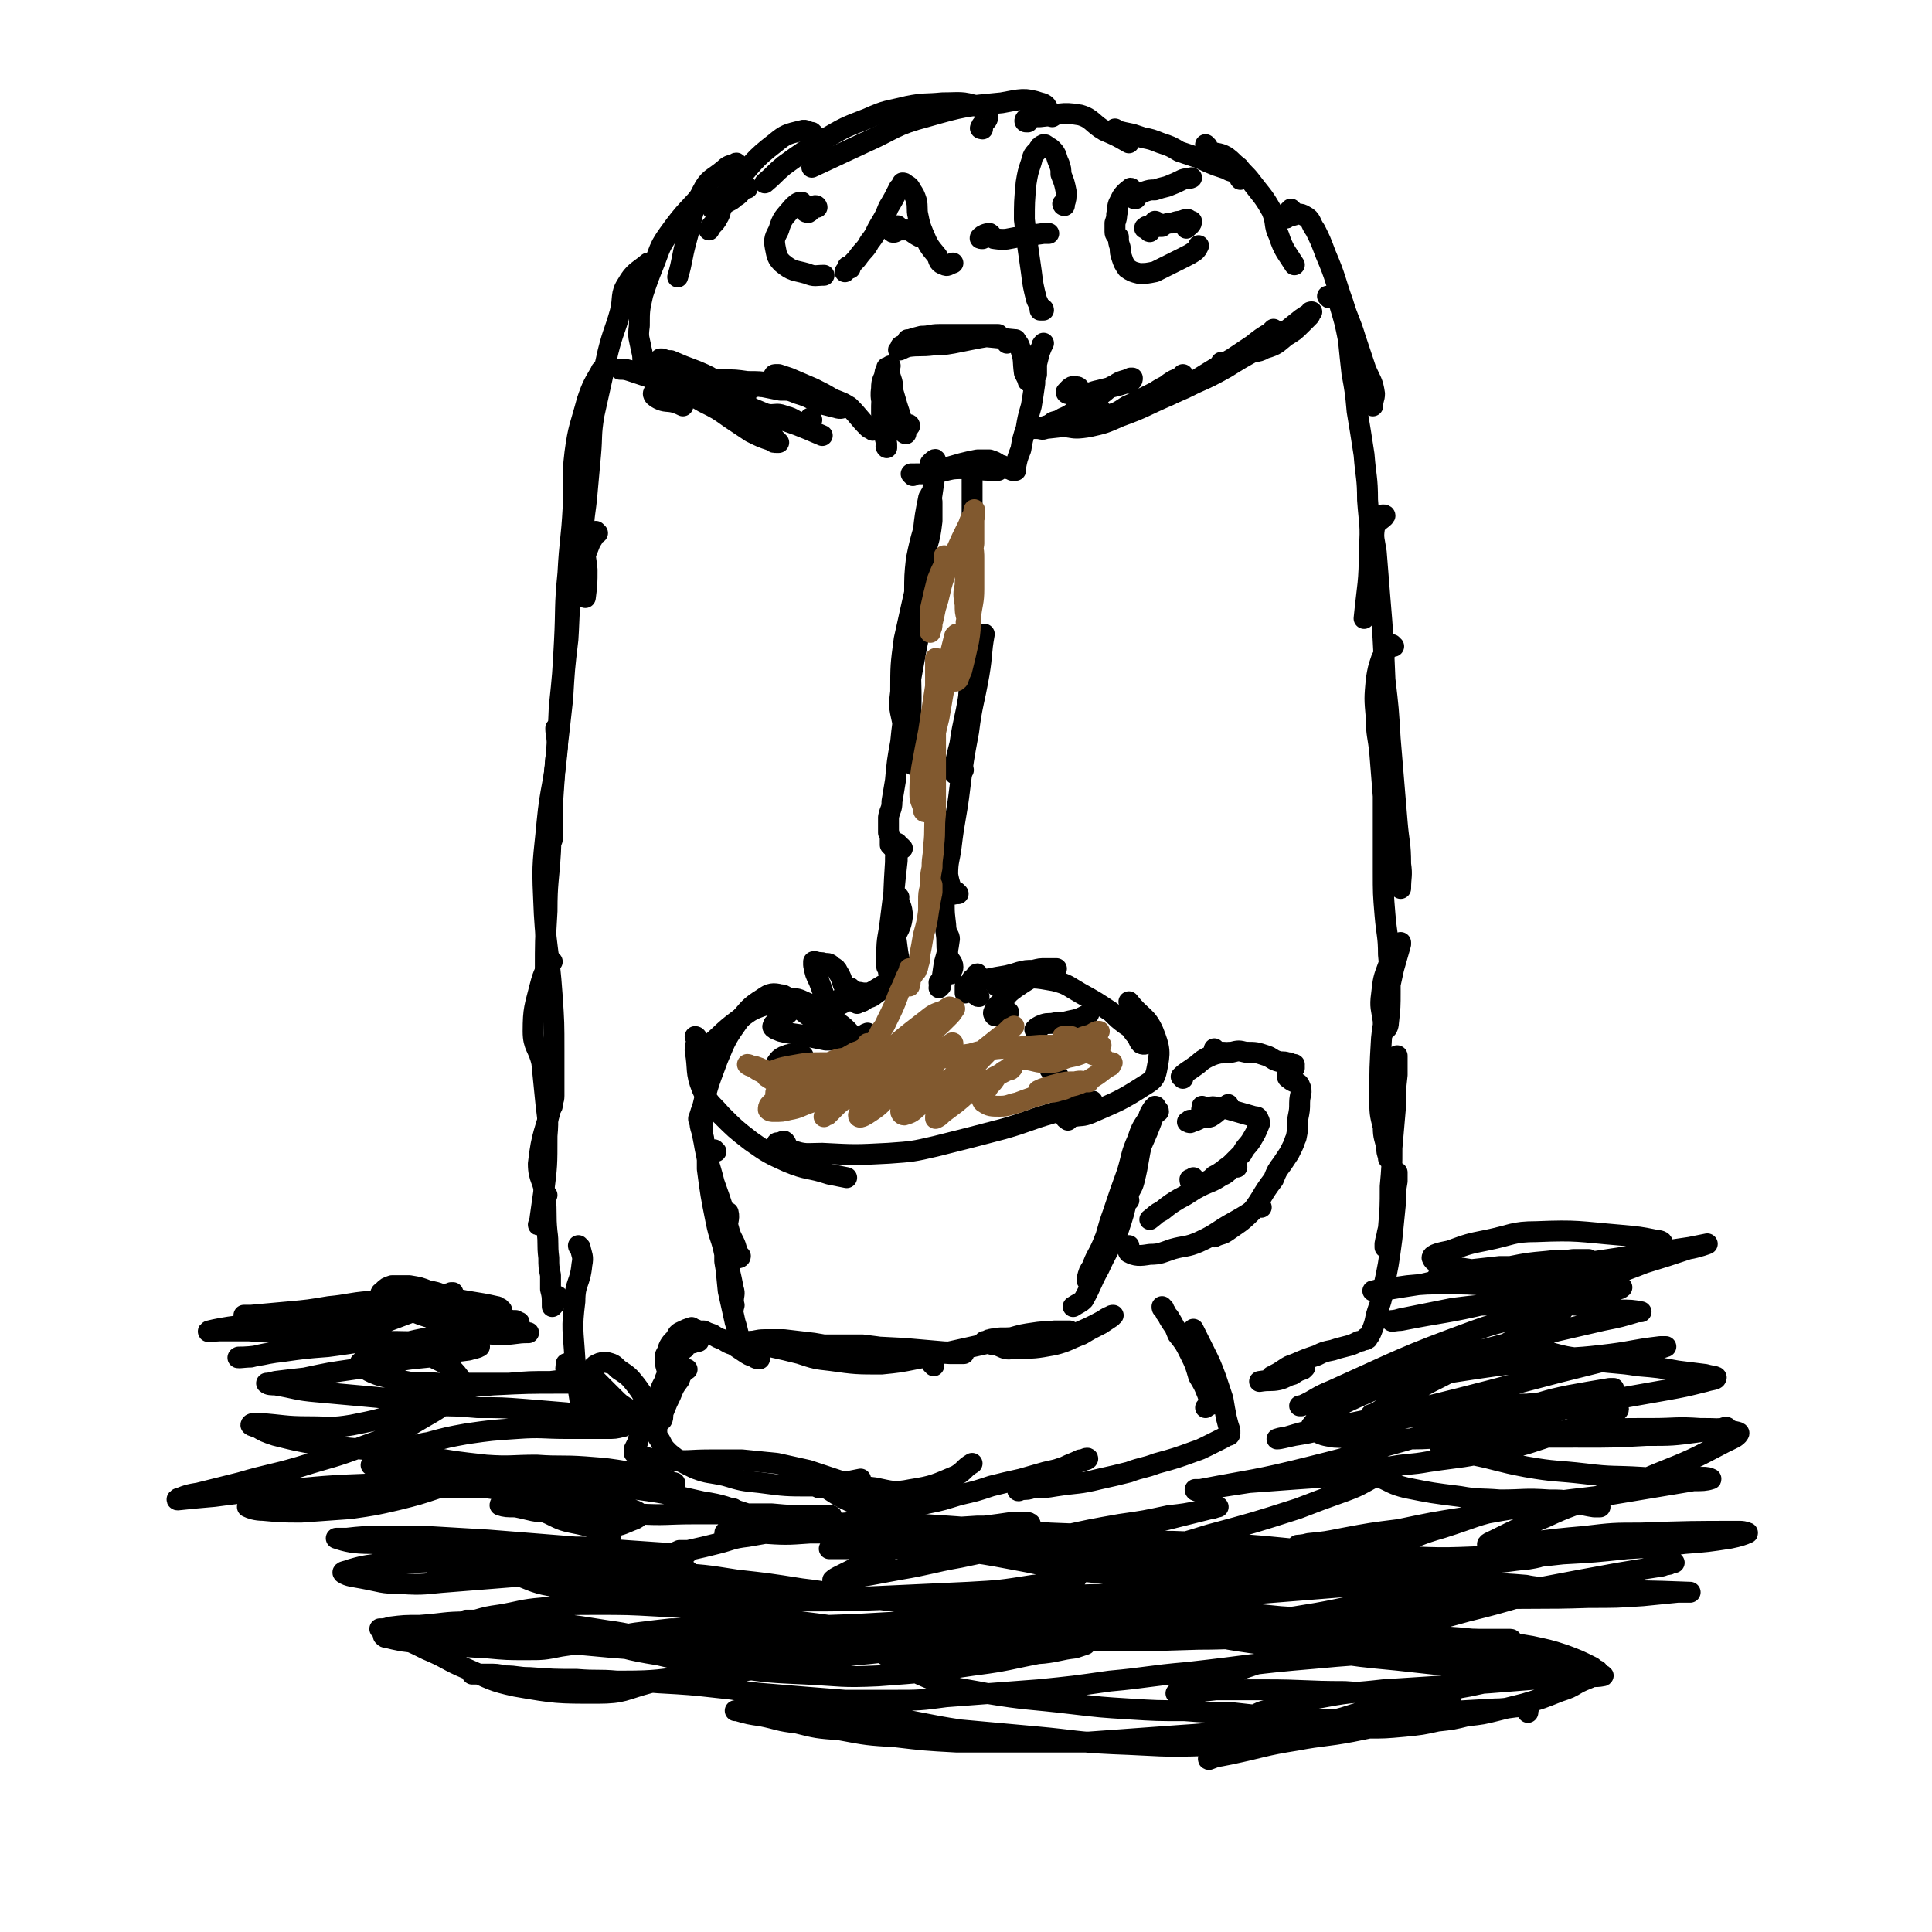 <svg viewBox='0 0 1109 1109' version='1.1' xmlns='http://www.w3.org/2000/svg' xmlns:xlink='http://www.w3.org/1999/xlink'><g fill='none' stroke='#000000' stroke-width='12' stroke-linecap='round' stroke-linejoin='round'><path d='M471,578c0,0 0,0 -1,-1 -3,-1 -3,0 -6,-1 -5,-2 -5,-3 -11,-3 -7,0 -7,1 -14,4 -9,3 -9,4 -16,9 -8,6 -8,7 -15,13 -4,4 -4,4 -8,8 '/><path d='M456,579c0,0 -1,-1 -1,-1 0,-1 0,-1 -1,-1 -3,-3 -2,-6 -6,-6 -4,-1 -6,-1 -10,2 -8,5 -8,6 -14,13 -7,10 -7,10 -12,22 -6,16 -6,16 -10,33 -1,6 1,7 2,13 '/><path d='M400,596c0,0 0,-1 -1,-1 0,0 1,0 1,1 0,3 -1,3 -1,7 2,11 0,12 4,22 4,9 5,8 11,15 8,8 8,8 17,15 10,7 10,7 21,12 12,5 12,3 24,7 5,1 5,1 10,2 '/><path d='M447,657c0,0 0,-1 -1,-1 0,0 1,0 1,0 1,0 2,-1 3,-1 2,1 1,4 4,5 8,3 9,2 18,2 19,1 19,1 38,0 14,-1 14,-1 27,-4 20,-5 20,-5 39,-10 14,-4 14,-5 28,-9 11,-4 11,-4 23,-7 '/><path d='M613,643c0,-1 -2,-1 -1,-1 1,-1 2,0 4,-1 5,-1 5,0 10,-2 16,-7 17,-7 31,-16 5,-3 6,-4 7,-9 2,-10 2,-12 -2,-22 -4,-9 -7,-8 -14,-17 '/><path d='M661,599c-1,0 -1,-1 -1,-1 0,0 0,0 0,0 -2,1 -3,2 -5,1 -2,-2 -1,-3 -4,-6 -2,-3 -2,-3 -5,-5 -4,-3 -4,-3 -8,-7 -9,-6 -9,-6 -18,-11 -7,-4 -7,-5 -15,-7 -11,-2 -12,-2 -23,-1 -5,0 -5,2 -10,4 '/><path d='M516,515c0,0 -1,-1 -1,-1 1,5 3,6 3,12 -1,9 -4,8 -6,18 -1,4 0,4 -1,9 0,2 0,2 0,4 0,0 -1,1 -1,1 0,-1 0,-2 -1,-3 0,-4 0,-4 0,-8 0,-9 1,-9 2,-18 1,-8 1,-8 2,-16 1,-10 1,-10 2,-19 0,-4 0,-4 0,-7 0,-2 0,-2 0,-3 0,0 0,0 0,0 0,0 0,0 0,1 -1,5 -1,5 -1,10 -1,16 -1,16 -1,31 0,9 1,9 2,18 1,8 2,8 3,15 0,3 -1,3 -2,5 '/><path d='M540,565c0,0 0,-1 -1,-1 0,0 1,0 1,1 0,1 -1,1 -1,2 0,0 1,-1 1,-1 1,-6 1,-6 2,-13 2,-7 2,-7 3,-14 0,-2 -1,-2 -2,-5 '/><path d='M546,559c-1,-1 -1,-1 -1,-1 -1,-1 0,0 0,0 1,-1 2,-1 2,-3 0,-3 -2,-3 -3,-7 -1,-7 0,-7 -1,-13 0,-7 -1,-7 -1,-15 0,-13 0,-13 1,-26 1,-8 2,-8 3,-15 0,-3 -1,-3 -1,-5 '/><path d='M550,513c0,0 -1,-1 -1,-1 -1,0 -1,2 -2,1 -1,-4 -2,-5 -3,-11 0,-8 1,-8 2,-16 2,-17 3,-17 5,-34 2,-16 2,-16 5,-32 2,-16 3,-16 6,-33 2,-12 1,-12 3,-23 '/><path d='M553,442c-1,0 -1,-1 -1,-1 -2,1 -4,4 -4,3 0,-6 1,-9 3,-17 2,-14 3,-14 5,-27 1,-14 0,-14 1,-27 0,-14 -1,-14 0,-28 0,-19 0,-19 1,-39 0,-10 0,-10 0,-20 0,-7 0,-7 0,-14 '/><path d='M518,487c-1,-1 -1,-1 -1,-1 -1,-1 -1,0 -1,0 -2,0 -2,1 -3,1 -1,-1 -1,-1 -2,-2 0,-1 0,-1 0,-3 0,-2 0,-2 -1,-4 0,-4 0,-4 0,-9 1,-5 2,-4 2,-9 1,-6 1,-6 2,-12 1,-11 1,-11 3,-22 1,-10 1,-10 3,-20 2,-12 2,-12 4,-23 2,-11 2,-11 4,-21 1,-7 1,-7 2,-14 1,-4 0,-4 1,-8 0,-2 0,-2 0,-3 0,-1 0,-1 0,-1 -1,2 -1,3 -2,5 -3,16 -4,16 -5,32 -2,14 -1,14 -1,28 0,11 -1,11 0,22 0,6 1,6 1,12 0,2 0,4 0,4 0,-1 -1,-2 -2,-4 -2,-11 -3,-11 -4,-21 -2,-9 -2,-9 -1,-17 0,-15 0,-15 2,-30 2,-9 2,-9 4,-18 2,-9 2,-9 4,-17 3,-9 3,-9 5,-18 2,-7 2,-7 3,-15 0,-5 0,-5 0,-10 0,-2 0,-2 -1,-4 0,0 0,-1 0,-1 0,1 -1,1 -1,2 -2,10 -2,10 -3,19 -2,9 -1,9 -2,19 -1,13 -1,13 -2,26 0,3 0,3 0,6 0,0 0,1 0,1 0,0 0,-1 0,-1 -1,-8 -2,-8 -1,-16 0,-9 0,-10 1,-19 3,-15 4,-15 8,-31 1,-6 1,-6 2,-13 1,-6 2,-8 1,-13 0,-1 -2,1 -3,2 '/><path d='M524,273c0,0 -1,-1 -1,-1 0,0 1,0 2,0 7,0 7,0 13,-1 7,-1 7,-2 13,-2 10,0 10,1 20,1 1,0 2,0 2,0 0,0 -1,0 -1,0 -3,0 -3,0 -5,-1 -10,0 -10,-1 -19,-1 -4,0 -4,1 -9,2 -3,0 -3,0 -6,1 -1,1 -1,1 -1,1 0,0 0,0 1,0 2,-1 2,-1 5,-2 7,-2 7,-2 14,-4 4,-1 4,-1 9,-2 3,0 3,0 7,0 3,1 3,1 6,3 2,0 2,1 4,2 1,0 1,0 3,1 1,0 1,0 2,0 0,0 0,0 0,-1 0,0 0,0 0,-1 1,-5 1,-5 3,-10 1,-6 1,-6 3,-12 1,-6 1,-6 3,-13 1,-6 1,-6 2,-13 0,-5 0,-5 1,-11 1,-4 1,-4 2,-8 1,-2 1,-2 2,-4 0,0 0,0 0,0 -1,1 -1,1 -1,2 -2,5 -2,5 -3,10 0,3 0,3 0,6 -1,1 -1,1 -1,2 0,0 0,0 0,0 -1,1 -1,1 -2,1 0,0 0,1 -1,1 -1,0 -1,0 -1,-1 -1,-2 -1,-2 -2,-4 -1,-7 0,-7 -2,-13 -1,-3 -1,-4 -4,-6 -1,0 -2,1 -4,2 '/><path d='M520,249c0,0 -1,0 -1,-1 1,-2 4,-3 3,-4 0,-1 -3,1 -4,0 -2,-1 0,-2 -1,-5 -2,-6 -2,-6 -4,-13 -1,-3 0,-3 -1,-7 -1,-3 -1,-3 -2,-7 0,0 -1,-1 -1,-1 0,1 -1,2 -1,3 -1,5 -1,5 -1,10 -1,6 -1,6 -1,13 0,5 1,5 1,11 1,3 1,3 2,7 0,1 -1,1 0,2 0,0 0,0 0,0 0,-3 0,-3 -1,-7 0,-6 0,-6 -1,-13 0,-7 -2,-7 -1,-14 0,-5 1,-5 3,-10 1,-1 1,-1 2,-3 '/><path d='M518,200c0,-1 -1,-1 -1,-1 0,-1 1,0 1,0 -1,1 -3,2 -2,2 1,0 2,-1 5,-2 7,-1 7,0 15,-1 5,0 5,0 11,-1 5,-1 5,-1 10,-2 5,-1 5,-1 11,-2 2,0 1,-1 3,-1 1,0 1,0 1,0 1,0 1,0 1,0 -1,0 -1,0 -2,0 -3,0 -3,0 -6,0 -7,0 -7,0 -15,0 -5,0 -5,0 -11,0 -5,0 -5,1 -10,1 -4,1 -4,1 -7,2 -1,0 -1,0 -1,0 1,0 1,0 2,0 4,0 4,0 8,0 7,0 7,-1 15,-1 8,0 8,-1 17,-1 10,1 10,1 20,2 '/><path d='M604,67c0,0 -1,-1 -1,-1 0,0 0,0 0,0 -2,-3 -1,-6 -6,-7 -9,-3 -11,-2 -22,0 -21,2 -22,2 -43,8 -19,5 -18,7 -36,15 -15,7 -15,7 -30,14 '/><path d='M564,74c0,0 -2,0 -1,-1 1,-3 4,-3 4,-6 -1,-3 -2,-5 -6,-6 -9,-3 -10,-2 -20,-2 -10,1 -10,0 -20,2 -12,3 -12,2 -23,7 -13,5 -13,5 -25,12 -12,7 -12,7 -23,15 -6,5 -5,5 -11,10 '/><path d='M467,77c0,0 -1,-1 -1,-1 0,0 1,1 0,1 -2,-1 -3,-3 -6,-2 -8,2 -9,2 -15,7 -13,10 -12,11 -23,23 -7,7 -6,8 -13,15 '/><path d='M423,95c0,-1 0,-2 -1,-1 -3,1 -4,1 -6,3 -7,6 -9,5 -13,13 -7,13 -5,14 -9,28 -3,11 -2,11 -5,21 '/><path d='M665,638c0,-1 -1,-2 -1,-1 -1,1 -1,2 -2,4 -3,8 -3,8 -7,17 -2,7 -2,7 -4,14 -2,4 -1,4 -2,8 -1,2 -1,2 -1,4 0,1 0,1 0,1 1,-3 2,-3 3,-7 3,-12 2,-12 5,-24 2,-7 3,-7 6,-14 1,-2 1,-3 1,-5 1,0 0,1 -1,1 -2,3 -2,3 -3,6 -4,6 -4,6 -6,12 -4,9 -3,9 -6,19 -4,11 -4,11 -8,23 -4,11 -3,11 -7,22 -3,8 -3,8 -7,16 0,0 0,1 -1,1 0,0 0,-1 0,-1 1,-4 1,-4 3,-7 2,-6 3,-6 6,-13 3,-8 4,-8 7,-16 1,-2 1,-2 1,-4 '/><path d='M648,689c0,0 -1,-1 -1,-1 0,0 1,0 0,0 -2,9 -2,9 -5,18 -5,11 -6,11 -11,22 -5,9 -4,9 -9,18 -2,2 -3,2 -6,4 '/><path d='M402,643c0,0 -1,-1 -1,-1 0,0 0,1 0,0 1,-2 2,-7 2,-5 1,4 -1,9 1,18 2,12 3,12 6,24 5,14 5,14 9,29 2,5 3,5 4,10 1,2 1,2 2,3 0,1 -1,1 -1,1 -2,-3 -2,-3 -3,-6 -1,-5 -2,-5 -3,-10 -1,-5 1,-6 0,-10 0,0 -1,0 -2,0 '/><path d='M679,619c0,-1 -1,-1 -1,-1 3,-3 4,-3 8,-6 3,-2 3,-3 7,-5 4,-2 5,-2 9,-3 '/><path d='M698,603c0,0 -1,-1 -1,-1 0,0 0,2 1,2 4,1 4,0 9,0 4,-1 4,-1 8,0 6,0 6,0 12,2 3,1 3,2 6,3 3,1 3,0 6,1 2,0 2,1 4,1 '/><path d='M743,613c0,0 -1,-1 -1,-1 -2,2 -3,3 -3,6 0,1 1,1 2,2 3,2 4,1 5,3 2,4 0,5 0,10 0,4 0,4 -1,9 0,6 0,6 -1,11 -1,2 -1,3 -2,5 -1,2 -1,2 -2,4 -2,3 -2,3 -4,6 -3,4 -3,4 -5,9 -7,9 -6,10 -13,19 -6,6 -7,6 -14,11 -3,2 -3,1 -7,3 '/><path d='M724,693c-1,-1 -1,-1 -1,-1 -1,-1 0,0 0,0 -7,5 -7,5 -14,9 -11,6 -10,7 -21,12 -7,3 -8,2 -15,4 -6,2 -7,3 -13,3 -6,1 -8,1 -12,-1 -1,-1 0,-2 0,-4 '/><path d='M691,641c0,0 -1,-1 -1,-1 0,0 1,0 1,1 -3,1 -3,2 -7,3 -1,1 -2,0 -2,0 -1,0 0,0 1,-1 1,0 2,0 3,0 1,0 1,0 3,-1 3,-1 3,0 6,-1 3,-2 3,-2 5,-4 2,-1 2,-1 5,-3 '/><path d='M691,636c0,0 -1,0 -1,-1 0,0 1,1 1,1 -1,1 -2,1 -1,1 1,0 2,-1 4,-1 2,-1 2,-1 5,0 3,0 3,0 7,1 7,2 7,2 14,4 1,0 2,0 2,1 1,1 1,2 1,3 -2,5 -2,5 -5,10 -2,3 -3,3 -5,7 -3,3 -3,3 -6,6 -2,2 -3,2 -5,4 -3,2 -3,2 -5,3 -2,2 -2,2 -4,3 -3,2 -3,2 -5,3 -1,1 -1,1 -2,1 0,0 0,0 -1,0 0,0 0,-1 0,-1 -1,-2 -2,-2 -2,-4 0,0 1,0 2,-1 '/><path d='M710,670c0,-1 0,-2 -1,-1 -4,2 -3,4 -8,6 -6,4 -6,3 -12,6 -6,3 -6,4 -12,7 -5,3 -5,3 -10,7 -4,2 -3,2 -7,5 '/><path d='M411,661c0,0 -1,-1 -1,-1 -1,0 -1,0 -2,0 0,0 -1,-1 -1,0 -1,0 -1,0 -1,1 0,5 0,5 0,10 2,15 2,15 5,30 2,10 3,9 5,19 3,10 3,10 5,20 1,3 0,3 0,7 0,2 1,2 0,3 0,0 0,1 0,1 -1,-2 -1,-2 -1,-4 -1,-6 -1,-6 -2,-11 -1,-6 -1,-6 -2,-12 0,-2 0,-3 0,-4 0,0 0,1 0,1 1,10 1,10 2,20 2,9 2,9 4,18 2,6 1,6 4,12 2,3 4,3 6,5 1,0 0,-1 0,-2 '/><path d='M438,771c0,0 0,-1 -1,-1 -4,2 -4,4 -8,5 -1,1 -3,0 -3,-1 1,-2 3,-3 6,-4 5,0 5,2 10,3 7,1 7,0 14,0 11,0 11,0 23,-1 8,0 8,0 16,0 8,1 8,1 15,2 18,1 18,2 35,3 4,0 6,0 8,0 1,0 -1,0 -2,0 -4,0 -4,-1 -9,-1 -11,-1 -11,-1 -23,-2 -20,-1 -20,-1 -39,-2 -8,0 -8,0 -16,0 -6,0 -6,0 -12,0 -5,0 -5,0 -9,0 -2,0 -2,0 -4,0 0,0 0,0 0,0 1,0 2,1 3,1 9,2 9,2 17,4 9,3 9,3 18,4 14,2 15,2 29,2 10,-1 10,-1 20,-3 10,-2 10,-2 19,-4 9,-2 9,-2 18,-4 9,-2 8,-2 17,-4 7,-2 7,-2 14,-3 6,-1 6,0 11,-1 4,0 4,0 8,0 1,0 1,0 1,0 -2,1 -3,1 -5,1 -6,1 -6,1 -11,1 -7,1 -7,1 -13,1 -5,1 -5,1 -11,1 -3,1 -3,0 -6,1 -1,0 -1,1 -2,1 0,0 -1,0 -1,0 3,1 3,2 7,2 5,2 5,3 10,2 12,0 12,0 23,-2 8,-2 8,-3 16,-6 5,-3 5,-3 11,-6 3,-2 3,-2 6,-4 0,-1 0,-1 1,-1 0,0 0,0 0,0 -3,1 -3,1 -6,3 -11,6 -11,5 -23,11 '/><path d='M536,784c0,-1 -1,-1 -1,-1 0,-3 4,-5 3,-5 -3,-1 -5,0 -10,1 -7,1 -7,2 -14,2 -4,0 -4,0 -8,-1 -5,0 -5,0 -9,-1 -5,-1 -5,-1 -9,-3 -5,-1 -5,-1 -10,-2 -5,-2 -5,-2 -11,-3 -8,-1 -9,-1 -17,-2 -6,0 -6,0 -11,0 -5,0 -5,1 -9,1 -4,1 -4,1 -7,1 -1,0 -1,0 -1,0 0,0 0,0 0,0 1,0 1,0 2,0 1,1 2,1 3,2 2,1 2,1 4,3 2,1 2,2 4,3 1,1 1,1 1,1 0,0 0,0 0,0 -1,0 -2,0 -3,-1 -3,-1 -3,-1 -6,-3 -3,-2 -3,-2 -6,-4 -3,-1 -3,-1 -6,-3 -3,-1 -3,-1 -6,-3 -3,-1 -3,-1 -5,-2 -3,0 -3,0 -5,-1 -1,0 -1,0 -1,0 -1,0 -1,0 -1,-1 0,0 0,0 0,0 0,0 0,0 0,0 1,1 0,0 0,0 0,0 0,0 0,0 0,0 0,0 0,0 0,0 0,0 0,0 -3,1 -3,1 -5,2 -2,1 -3,1 -4,4 -3,3 -4,4 -5,8 -2,3 -1,3 -1,6 0,3 1,3 1,6 0,1 0,1 -1,3 '/><path d='M391,773c0,0 -1,-1 -1,-1 0,0 1,0 1,1 -4,8 -5,8 -8,17 -3,6 -4,6 -5,13 -1,5 1,5 1,10 0,1 0,1 0,2 0,0 1,0 1,0 1,-2 0,-3 1,-5 2,-5 2,-5 4,-9 2,-5 2,-5 5,-9 1,-3 1,-3 3,-5 1,-1 1,-1 1,-1 1,0 0,0 0,0 -2,2 -2,2 -4,4 -4,4 -4,4 -7,8 -4,6 -4,6 -8,11 -3,6 -3,6 -6,11 -2,4 -2,4 -3,8 -1,2 -1,2 -2,4 0,1 0,1 0,2 4,2 4,2 9,3 5,1 5,1 11,1 11,1 12,0 23,0 10,0 10,0 19,0 10,1 10,1 20,2 9,2 9,2 18,4 9,3 9,3 18,6 10,2 10,3 20,4 10,2 11,3 21,1 13,-2 14,-3 26,-8 5,-3 4,-4 9,-7 '/><path d='M472,854c0,0 -1,-1 -1,-1 0,0 1,1 1,1 -1,0 -2,0 -2,0 0,0 1,-1 2,-1 6,3 6,4 12,7 6,3 6,3 12,4 9,1 10,2 19,1 9,0 9,0 17,-2 10,-2 9,-2 19,-5 9,-2 9,-2 18,-5 8,-2 8,-2 17,-4 7,-2 7,-2 14,-4 9,-2 9,-2 17,-5 3,-1 3,-1 6,-2 1,0 2,-1 1,-1 -1,0 -2,1 -4,1 -4,2 -5,2 -9,4 -6,2 -6,2 -12,5 -4,2 -4,2 -8,5 -3,1 -3,1 -5,2 -1,1 -2,1 -2,1 0,1 1,1 2,0 4,0 4,0 7,-1 7,0 7,0 13,-1 13,-2 13,-1 25,-4 9,-2 9,-2 17,-4 8,-3 8,-2 16,-5 11,-3 11,-3 22,-7 3,-1 3,-1 7,-3 4,-2 4,-2 8,-4 2,-1 2,-1 3,-2 1,0 1,0 1,0 0,0 1,0 1,-1 0,0 0,-1 0,-2 -1,-3 -1,-3 -2,-7 -1,-5 -1,-5 -2,-11 -2,-6 -2,-6 -4,-12 -3,-8 -3,-8 -7,-16 -2,-4 -2,-4 -4,-8 -1,-2 -1,-2 -2,-4 0,0 0,0 0,0 0,1 -1,2 0,3 1,5 1,5 3,9 1,6 1,6 3,12 2,4 2,4 3,9 1,3 1,3 1,6 1,1 0,1 1,3 0,0 0,0 0,0 -2,-2 -2,-2 -3,-5 -2,-5 -2,-5 -5,-10 -2,-7 -2,-7 -5,-13 -3,-6 -3,-6 -7,-11 -2,-5 -2,-5 -5,-10 -2,-2 -2,-2 -3,-5 -1,0 -1,0 -1,-1 0,0 0,0 0,0 1,2 1,2 2,3 2,4 2,4 4,7 5,7 5,7 10,14 4,6 4,6 7,12 2,5 2,5 4,11 1,4 3,4 2,7 0,3 -2,2 -4,4 '/><path d='M401,770c0,0 0,-1 -1,-1 0,0 1,0 1,0 -1,1 -3,2 -4,2 0,-1 0,-2 0,-3 0,0 0,0 0,0 0,0 0,0 -1,1 -2,2 -2,2 -3,5 -2,1 -1,1 -3,3 -1,3 -1,3 -2,5 -1,3 -1,3 -2,6 -3,6 -3,6 -5,12 -2,5 -2,5 -4,11 -1,3 -1,3 -1,6 -1,1 -1,1 -1,2 0,0 0,0 0,0 1,-1 1,-1 1,-2 1,-3 1,-3 2,-6 1,-3 1,-3 1,-5 0,-1 0,-1 0,-1 0,0 0,0 0,1 -1,2 -1,2 -1,5 -1,4 -1,5 -1,9 0,4 0,4 2,7 2,4 2,4 5,7 6,5 7,5 15,9 8,3 8,2 17,4 10,3 10,3 20,4 15,2 15,2 30,2 9,0 9,-1 18,-2 5,-1 5,-1 10,-2 '/><path d='M422,867c-1,-1 -1,-1 -1,-1 -1,0 0,0 0,0 1,4 -2,7 2,8 14,5 17,2 34,3 14,0 14,-1 28,-1 6,0 6,1 11,1 '/><path d='M590,70c0,-1 0,-2 -1,-1 0,0 0,1 0,1 -1,0 -1,-1 0,-2 3,-1 3,-1 8,-1 11,-1 12,-3 23,-1 7,2 7,5 14,9 7,3 7,3 14,7 '/><path d='M641,75c0,0 -1,-1 -1,-1 0,0 0,0 1,1 4,1 4,1 9,2 3,1 3,1 6,2 5,1 5,1 10,3 6,2 6,2 11,5 6,2 6,2 12,4 4,2 4,2 9,4 3,1 3,1 6,2 3,2 4,1 6,3 2,1 1,2 2,3 0,0 0,0 0,0 '/><path d='M693,84c0,0 -1,-1 -1,-1 0,1 1,2 2,3 4,3 5,1 10,4 4,3 3,3 7,6 3,4 4,4 7,8 6,8 7,8 12,17 3,7 1,8 4,14 3,9 4,9 9,17 '/><path d='M742,121c0,0 -1,-1 -1,-1 -2,2 -4,4 -3,5 0,1 1,-1 3,-1 4,-1 5,-2 8,0 4,2 3,4 6,8 3,6 3,6 6,14 6,14 5,14 10,28 3,10 4,10 7,20 3,9 3,9 6,18 3,7 4,7 5,14 0,3 -1,3 -1,7 '/><path d='M763,171c0,0 -1,-1 -1,-1 2,0 3,-1 5,0 2,1 2,2 2,5 3,10 3,10 5,20 1,10 1,10 2,19 2,11 2,11 3,22 2,12 2,12 4,25 1,13 2,13 2,26 1,14 2,14 1,28 0,20 -1,20 -3,40 '/><path d='M790,297c0,0 -1,-1 -1,-1 0,0 0,0 1,0 2,0 5,-1 5,0 -1,2 -5,3 -6,7 -1,6 0,7 1,14 1,12 1,12 2,25 2,24 2,24 3,48 2,17 2,17 3,34 2,24 2,24 4,48 1,12 2,12 2,24 1,7 0,7 0,14 '/><path d='M800,371c-1,0 -1,-1 -1,-1 -3,3 -4,4 -6,8 -2,6 -2,6 -3,12 -1,11 -1,11 0,22 0,10 1,10 2,20 1,12 1,12 2,25 0,10 0,10 0,19 0,12 0,12 0,24 0,13 0,13 1,25 1,12 2,12 2,23 1,10 1,11 1,21 0,9 0,9 -1,18 0,2 -1,4 -2,4 -1,0 -1,-2 -1,-5 -1,-7 -2,-8 -1,-15 1,-9 1,-9 4,-17 2,-5 2,-5 5,-9 1,-2 1,-2 2,-4 0,0 0,0 0,0 0,0 0,0 0,1 -2,7 -2,7 -4,14 -2,9 -2,9 -4,19 -1,11 -2,11 -3,21 -1,17 -1,17 -1,34 0,9 0,9 2,17 0,6 1,6 2,12 0,2 0,2 1,5 0,0 0,1 0,1 1,-3 0,-4 0,-8 0,-10 0,-10 1,-20 1,-10 1,-10 2,-21 1,-5 1,-5 2,-10 0,0 0,0 0,0 0,1 0,1 0,2 0,4 0,4 0,9 -1,9 -1,9 -1,19 -1,11 -1,11 -2,23 0,11 0,11 -1,22 0,12 0,12 -1,24 -1,4 -1,4 -1,7 0,2 0,3 -1,4 0,0 0,-1 0,-2 1,-6 2,-6 3,-11 1,-9 1,-9 2,-18 1,-5 1,-5 2,-10 0,-1 0,-2 0,-2 0,1 0,2 0,5 -1,6 -1,6 -1,13 -1,10 -1,10 -2,20 -2,15 -2,15 -5,29 -1,8 -2,8 -4,15 -1,5 -1,5 -3,10 -1,2 -1,2 -2,3 0,1 0,0 -1,0 0,0 0,0 0,0 0,1 0,1 0,1 0,0 0,0 0,0 0,0 0,0 0,-1 0,0 0,0 0,0 0,0 0,0 0,0 0,0 0,0 0,0 0,0 0,0 0,1 -1,0 -1,0 -1,0 -2,1 -2,1 -3,1 -4,2 -4,2 -8,3 -4,1 -4,1 -7,2 -5,1 -5,1 -9,3 -6,2 -6,2 -13,5 -3,1 -3,1 -6,3 -3,2 -3,2 -5,3 -1,1 -1,1 -2,1 0,0 0,0 0,0 1,0 1,0 2,0 3,-1 3,-1 7,-3 3,-1 3,-1 6,-1 2,-1 2,-1 4,-1 0,0 0,0 0,0 0,0 0,0 -1,1 -3,1 -3,1 -6,3 -4,1 -4,2 -8,3 -5,1 -5,0 -11,1 '/><path d='M429,108c0,0 0,-1 -1,-1 -3,2 -2,4 -6,6 -3,3 -4,2 -7,5 -2,3 -1,4 -3,7 -2,4 -3,3 -5,7 '/><path d='M406,108c0,0 0,-1 -1,-1 0,0 1,0 1,1 -11,13 -12,12 -22,26 -5,7 -5,8 -8,16 -4,10 -4,10 -7,19 -2,9 -2,9 -2,18 -1,7 0,7 1,13 1,4 1,4 1,9 '/><path d='M373,152c0,0 0,-1 -1,-1 -6,5 -8,5 -12,12 -4,6 -2,8 -4,16 -3,11 -4,11 -7,23 -4,18 -4,18 -8,36 -2,12 -1,12 -2,23 -1,11 -1,11 -2,22 -1,12 -2,12 -2,23 0,11 1,11 2,21 0,8 0,8 -1,16 '/><path d='M346,214c-1,0 -1,-2 -1,-1 -4,7 -5,8 -8,17 -4,15 -5,15 -7,30 -2,16 0,16 -1,31 -1,19 -2,19 -3,38 -2,20 -1,20 -2,39 -1,19 -1,19 -3,38 -1,26 -2,26 -4,53 0,11 0,11 0,23 '/><path d='M343,306c0,0 -1,-1 -1,-1 0,0 0,0 0,0 -1,3 -1,3 -3,6 -5,13 -6,13 -10,26 -3,15 -2,15 -3,30 -2,17 -2,17 -3,34 -2,18 -2,18 -4,35 -2,26 -2,26 -3,53 -1,17 -2,17 -2,34 -1,17 -1,17 -1,35 0,4 0,4 -1,8 0,1 -1,1 -2,1 '/><path d='M320,419c0,0 0,-2 -1,-1 0,4 1,5 1,11 -2,22 -4,22 -6,43 -2,22 -3,22 -2,43 1,29 3,28 5,57 1,15 1,15 1,31 0,13 0,13 0,26 0,3 -1,3 -1,6 '/><path d='M317,552c0,0 -1,-1 -1,-1 -3,7 -4,7 -6,15 -3,12 -4,13 -4,26 0,9 3,9 5,18 1,10 1,10 2,20 1,11 2,11 1,22 0,17 0,17 -2,33 -1,7 -1,7 -2,14 0,2 -1,5 -1,4 2,-6 2,-9 5,-17 '/><path d='M317,633c0,0 0,-1 -1,-1 0,0 1,0 1,1 -4,17 -6,17 -8,35 0,9 3,9 4,19 1,10 0,10 1,20 1,7 0,7 1,15 0,5 0,5 1,10 0,4 0,4 0,8 1,4 1,4 1,9 0,0 0,1 0,1 2,-2 2,-3 3,-6 '/><path d='M333,716c0,0 -1,0 -1,-1 0,0 1,1 1,1 1,5 2,5 1,10 -1,11 -4,10 -4,21 -2,16 -1,16 0,33 1,9 1,9 2,18 1,6 1,7 2,12 1,2 3,3 3,3 0,-1 -1,-2 -1,-4 '/><path d='M326,785c0,0 0,0 -1,-1 0,0 0,-2 0,-1 0,2 -1,3 1,5 2,5 3,4 7,8 5,4 5,5 11,9 6,3 6,3 12,5 4,2 4,3 9,3 2,1 3,1 5,0 2,0 2,0 2,-1 0,-4 0,-5 -2,-9 -2,-4 -2,-4 -5,-8 -4,-5 -4,-5 -10,-9 -3,-3 -3,-3 -7,-4 -2,0 -3,0 -5,1 -2,1 -2,1 -3,3 -1,1 -1,2 0,3 0,2 1,2 2,3 5,5 5,5 10,10 4,4 4,4 9,7 5,4 5,5 11,8 2,1 3,0 6,0 '/><path d='M613,226c0,0 -1,0 -1,-1 2,-2 3,-4 6,-3 2,0 2,3 4,4 4,0 4,-1 9,-2 4,-1 4,-1 8,-2 4,-1 4,-1 7,-2 2,0 2,0 3,-1 1,-1 1,-1 1,-2 0,0 -1,0 -1,0 -4,2 -5,1 -9,4 -5,2 -4,3 -9,6 -5,4 -5,4 -11,7 -5,3 -5,4 -10,6 -4,3 -4,3 -8,4 -3,1 -3,1 -6,2 -1,0 -2,0 -2,0 0,0 0,0 1,0 3,0 3,1 5,0 9,-1 9,-1 18,-2 8,-2 8,-2 15,-5 8,-2 8,-2 14,-6 7,-3 7,-3 13,-6 6,-3 6,-3 11,-7 3,-2 3,-2 6,-3 1,-1 2,-2 2,-2 0,1 -2,2 -4,3 -6,4 -6,3 -12,7 -4,2 -4,2 -8,4 '/><path d='M631,234c0,0 -1,-1 -1,-1 -2,1 -2,2 -4,2 -9,3 -9,3 -17,6 -3,1 -5,1 -5,2 1,1 4,2 8,2 6,1 6,1 13,0 9,-2 9,-2 18,-6 14,-5 14,-6 28,-12 10,-5 9,-5 19,-11 8,-5 8,-5 17,-10 6,-4 6,-4 12,-8 5,-4 5,-4 10,-7 1,-1 1,-1 2,-2 '/><path d='M501,247c0,-1 -1,-1 -1,-1 0,-1 1,0 0,0 -1,0 -1,0 -2,-1 -5,-5 -5,-6 -10,-11 -4,-3 -5,-3 -10,-5 -5,-3 -5,-3 -11,-6 -7,-3 -7,-3 -14,-6 -3,-1 -3,-1 -6,-2 -1,0 -1,0 -2,0 -1,0 -1,1 0,1 2,2 2,2 5,4 3,2 3,3 7,4 8,3 8,3 15,5 5,2 5,2 9,3 2,1 2,0 5,1 1,0 1,0 2,1 0,0 0,0 0,0 -1,0 -1,0 -1,0 -1,0 -1,0 -2,0 -2,0 -2,1 -5,0 -4,-1 -4,-1 -8,-2 -7,-3 -7,-4 -14,-6 -5,-2 -5,-2 -10,-3 -5,-1 -5,-1 -9,-2 -4,0 -4,0 -8,0 0,0 0,0 -1,0 0,0 0,0 0,0 1,0 1,0 2,0 3,0 3,1 6,1 5,1 5,1 10,2 8,0 8,0 15,1 3,1 3,1 6,2 1,0 2,0 3,0 0,0 -1,1 -1,0 -3,0 -3,-1 -5,-1 -5,-2 -5,-2 -10,-3 -7,-2 -7,-2 -13,-3 -7,-1 -7,-1 -14,-1 -7,-1 -7,-1 -14,-1 -7,0 -7,0 -15,0 -3,0 -3,0 -5,0 -1,0 -2,0 -3,0 0,0 1,0 2,0 3,0 3,0 6,0 4,0 5,0 9,0 10,1 10,1 19,3 2,0 2,0 4,1 0,0 0,1 -1,1 -2,0 -2,0 -5,0 -9,1 -9,1 -18,1 -6,-1 -6,-1 -13,-1 -5,0 -5,-1 -10,0 -4,0 -4,0 -8,1 -1,1 -2,1 -2,2 0,1 1,2 3,3 4,2 5,1 9,2 3,1 3,1 5,2 '/><path d='M702,209c0,0 0,-1 -1,-1 0,0 1,1 1,1 6,-3 6,-3 13,-6 5,-2 6,0 11,-3 7,-2 7,-3 12,-7 5,-3 5,-3 9,-7 2,-2 2,-2 4,-4 1,-1 1,-1 1,-2 0,-1 0,-1 1,-1 0,0 0,0 0,0 -3,2 -3,2 -6,4 -5,4 -5,4 -10,8 -8,5 -8,5 -16,10 -9,5 -9,5 -17,10 -9,5 -9,5 -18,9 -6,3 -6,3 -13,6 -6,2 -7,2 -13,4 '/><path d='M466,241c0,0 -1,-1 -1,-1 0,0 1,1 1,1 -2,1 -3,2 -5,2 -5,-1 -5,-3 -10,-4 -5,-2 -5,-1 -9,-1 -5,-1 -6,0 -11,-1 -7,-1 -7,-2 -14,-4 -5,-1 -5,-1 -10,-3 -5,-2 -5,-3 -10,-5 -5,-2 -5,-2 -10,-5 -5,-2 -5,-2 -10,-3 -5,-2 -5,-2 -9,-3 -5,-1 -5,-1 -9,-2 -2,0 -2,0 -3,0 0,0 0,0 0,0 2,0 3,0 6,1 6,2 6,2 12,4 7,3 8,3 15,6 8,4 8,4 15,8 8,4 8,4 15,9 6,4 6,4 12,8 6,3 6,3 12,5 1,1 1,1 3,1 0,0 1,0 1,0 -1,-1 -1,-1 -2,-2 -4,-5 -4,-5 -7,-9 -5,-7 -5,-7 -11,-13 -7,-5 -7,-5 -14,-10 -6,-4 -6,-4 -13,-7 -8,-3 -8,-3 -15,-6 -2,0 -2,0 -5,-1 -1,0 -1,0 -1,0 0,0 0,0 0,0 1,0 1,0 3,1 4,2 4,2 7,4 6,3 6,4 12,7 9,6 9,6 18,11 12,5 12,5 24,10 15,5 15,5 29,11 '/><path d='M508,567c0,0 -1,-1 -1,-1 0,0 0,0 0,0 2,0 4,-1 4,-2 0,0 -2,1 -3,2 0,0 0,0 0,0 0,1 0,1 -1,1 -2,2 -2,2 -4,3 -2,2 -2,2 -5,3 -2,1 -2,1 -5,2 0,0 0,0 -1,0 0,0 0,0 0,1 0,0 0,0 0,0 1,-1 1,-1 2,-1 1,0 1,0 2,-1 1,0 1,-1 2,-1 1,-1 1,-1 1,-2 1,0 0,0 1,-1 0,0 0,0 0,0 -2,0 -2,0 -4,0 -2,0 -3,-1 -5,0 -6,2 -6,2 -12,5 -3,1 -3,2 -6,4 -1,1 -1,1 -2,2 0,0 0,0 0,0 1,0 1,0 2,-1 3,-1 3,-1 6,-2 7,-3 6,-3 13,-6 4,-2 5,-1 9,-3 5,-3 5,-3 10,-6 '/><path d='M562,572c-1,0 -1,0 -1,-1 -1,0 -1,0 -1,0 -1,-1 -1,-1 -2,-2 0,0 0,0 0,0 0,0 0,0 0,0 0,1 -1,0 -1,0 0,0 0,0 1,0 0,0 0,0 0,0 0,1 0,1 1,1 0,0 0,0 0,0 0,0 0,0 1,0 0,0 0,0 0,0 -1,0 -1,0 -2,-1 -1,-1 -1,-1 -2,-1 -1,-1 0,-1 -1,-2 -1,0 -1,0 -1,0 0,2 0,2 0,4 '/><path d='M559,563c0,0 0,-1 -1,-1 0,0 1,1 1,1 1,-2 1,-4 2,-4 0,0 -2,3 -1,3 2,1 4,0 7,0 5,-1 5,-1 11,-2 4,-1 4,-1 7,-2 4,-1 4,-1 8,-1 4,-1 4,-1 7,-1 3,0 4,0 6,0 1,0 0,0 0,0 -5,1 -6,1 -10,3 -7,4 -7,4 -13,8 -4,3 -4,3 -7,7 -3,3 -4,3 -5,6 -1,1 -1,2 0,3 2,0 3,-1 6,-2 1,0 1,0 2,0 '/><path d='M489,568c0,0 -1,-1 -1,-1 -1,0 0,2 -1,2 0,0 -1,-1 -2,-2 -1,-1 0,-1 -1,-2 -1,-3 -1,-4 -3,-7 -1,-2 -1,-2 -3,-3 -2,-2 -2,-2 -5,-2 -2,-1 -2,0 -5,-1 0,0 0,0 -1,0 0,0 0,0 0,0 0,0 0,0 0,0 0,1 0,1 0,2 1,5 1,5 3,9 4,10 3,11 8,20 3,5 4,4 8,8 3,3 3,4 6,5 3,0 3,-2 6,-3 '/><path d='M471,592c-1,0 -1,-1 -1,-1 0,0 0,1 0,1 0,-2 0,-3 -1,-5 -2,-2 -2,-2 -5,-4 -3,-2 -3,-3 -7,-4 -3,0 -3,1 -5,3 -3,1 -3,1 -6,4 -1,1 -1,1 -2,2 0,1 -1,1 0,2 1,1 2,1 4,2 8,2 8,1 16,3 5,1 5,1 10,2 5,0 5,0 9,0 '/><path d='M461,606c0,0 -1,-1 -1,-1 0,0 1,1 1,1 -4,0 -6,-2 -10,0 -4,1 -5,4 -7,7 0,1 1,0 3,-1 '/><path d='M596,591c0,0 -1,-1 -1,-1 0,0 1,0 0,0 0,1 -1,1 -1,1 1,-1 2,-2 5,-3 3,-1 3,0 7,-1 4,0 4,0 8,-1 5,-1 5,-1 9,-3 1,0 2,-1 2,-1 0,0 -1,1 -1,1 -4,4 -4,4 -8,8 -3,4 -4,3 -7,7 '/><path d='M605,614c-1,0 -1,-1 -1,-1 -1,0 0,0 0,1 0,0 -2,0 -1,0 1,1 2,0 3,1 2,3 2,4 3,8 '/><path d='M469,119c0,0 0,-1 -1,-1 -2,1 -2,3 -4,4 -2,0 -2,-1 -3,-3 -1,-1 0,-3 -1,-3 -2,0 -3,1 -5,3 -5,6 -6,6 -8,13 -2,4 -3,5 -2,10 1,5 1,6 4,9 6,5 7,4 14,6 5,2 5,1 10,1 '/><path d='M488,154c-1,0 -1,-1 -1,-1 -1,0 0,0 0,0 -1,2 -2,3 -2,3 0,0 1,-2 3,-3 2,-3 3,-3 5,-6 3,-4 4,-4 6,-8 4,-5 3,-5 6,-10 3,-5 3,-5 5,-10 3,-5 3,-5 6,-11 1,-1 1,-1 2,-3 0,0 0,0 0,0 1,0 1,0 2,1 2,1 2,1 3,3 2,3 2,3 3,6 1,4 0,5 1,9 1,5 1,5 3,10 3,7 3,7 8,13 1,3 1,4 4,5 2,1 2,0 5,-1 '/><path d='M512,133c0,0 -1,-1 -1,-1 2,-1 4,-2 4,-2 1,-1 -1,0 -2,1 0,1 -1,2 -1,2 1,1 2,0 4,-1 2,0 2,0 5,0 3,1 3,2 7,4 '/><path d='M611,118c-1,0 -1,-1 -1,-1 0,0 1,1 1,0 1,-3 1,-3 1,-7 -1,-5 -1,-5 -3,-10 0,-3 0,-3 -1,-6 -2,-4 -1,-5 -4,-8 -1,-1 -1,-1 -3,-2 -1,-1 -1,-1 -2,-1 -2,1 -2,1 -3,3 -3,3 -3,3 -4,7 -2,6 -2,6 -3,12 -1,11 -1,11 -1,21 1,8 1,8 2,16 1,7 1,7 2,14 1,8 1,8 3,16 1,2 1,2 2,5 1,0 2,0 2,1 -1,0 -1,0 -2,0 '/><path d='M564,137c-1,0 -2,0 -1,-1 1,-1 3,-2 5,-2 2,1 1,3 3,3 7,1 7,0 14,-1 7,-1 7,-1 14,-2 1,0 1,0 3,0 '/><path d='M648,111c0,0 -1,-1 -1,-1 0,0 0,1 1,0 0,0 2,-2 1,-2 -1,1 -3,2 -5,5 -1,2 -1,2 -2,4 -1,3 0,3 -1,6 0,2 0,2 -1,5 0,3 0,3 0,5 0,2 1,2 2,3 0,3 0,3 1,6 0,3 0,3 1,6 1,3 1,3 3,6 3,2 3,2 7,3 4,0 4,0 9,-1 4,-2 4,-2 8,-4 4,-2 4,-2 8,-4 4,-2 4,-2 7,-4 1,-1 1,-1 2,-3 '/><path d='M652,114c0,-1 0,-1 -1,-1 0,-1 1,0 1,0 0,0 -1,1 -1,1 0,0 0,-1 0,-1 1,-1 1,-1 2,-1 2,-1 2,-1 4,-2 3,-1 3,-1 6,-1 3,-1 3,-1 7,-2 5,-2 5,-2 9,-4 3,-1 3,0 5,-1 '/><path d='M665,129c0,0 0,-1 -1,-1 -2,2 -3,4 -4,5 -1,0 0,-1 0,-2 1,-2 2,-3 3,-4 1,0 0,1 0,1 0,0 0,0 -1,1 0,0 0,0 0,0 0,0 0,0 0,0 1,0 1,0 2,0 1,0 1,0 2,0 0,0 0,0 1,0 0,1 0,1 0,1 -1,0 -1,0 -2,0 -2,0 -2,0 -3,0 -1,0 -1,0 -2,0 -1,0 -1,0 -2,0 0,0 0,0 0,0 0,1 0,1 0,1 -1,0 0,0 0,0 0,0 0,0 0,0 0,0 -1,0 -1,0 0,-1 1,0 2,-1 2,0 2,0 3,0 3,-1 3,-1 6,-1 3,-1 3,-1 5,-1 3,-1 3,-1 5,-1 2,-1 2,-1 4,-1 1,1 2,1 2,1 0,2 -1,2 -3,4 '/></g>
<g fill='none' stroke='#81592F' stroke-width='12' stroke-linecap='round' stroke-linejoin='round'><path d='M543,320c0,0 0,0 -1,-1 0,0 0,1 1,1 0,1 1,0 1,1 0,0 0,0 -1,1 0,0 0,1 0,1 0,0 0,0 0,1 0,0 0,0 0,0 0,-1 0,-1 0,-2 0,0 0,0 0,-1 0,0 -1,0 0,0 0,-1 0,0 0,-1 0,0 0,0 0,0 0,2 -1,2 -1,4 -2,4 -2,4 -4,9 -2,8 -2,8 -4,17 0,4 0,4 0,8 0,2 0,2 0,4 0,1 0,1 0,1 0,0 0,0 0,-1 1,-2 1,-2 1,-4 1,-4 1,-4 2,-9 3,-9 2,-9 5,-18 2,-6 3,-6 6,-13 4,-9 4,-9 8,-17 1,-3 1,-3 3,-6 0,-1 0,-1 0,-2 0,0 0,0 0,0 1,0 0,-1 0,0 0,1 1,2 0,5 0,7 0,7 0,14 -2,13 -2,13 -3,26 0,7 0,7 0,13 -1,4 -1,4 -1,8 0,0 0,0 0,0 1,0 0,0 0,-1 -1,-1 0,-1 0,-3 -1,-4 -1,-4 -1,-8 -1,-6 -1,-6 0,-11 0,-6 1,-6 1,-11 1,-6 1,-6 2,-11 0,-2 0,-2 0,-3 0,-1 0,-1 0,-1 1,1 1,1 1,2 1,5 1,5 1,9 0,8 0,8 0,17 0,8 -1,8 -2,17 0,6 0,7 -1,13 -2,9 -2,9 -4,17 -1,2 -1,2 -2,5 -1,1 -1,1 -2,1 -1,0 -1,0 -2,-1 0,-3 0,-4 0,-7 0,-5 0,-5 1,-10 0,-3 1,-3 1,-6 1,-2 1,-2 1,-3 0,0 0,0 0,0 -1,1 -1,1 -1,1 -1,4 -1,4 -2,8 -2,8 -2,8 -3,16 -2,11 -2,11 -4,23 -2,8 -2,8 -3,15 -1,6 -2,6 -2,13 -1,3 -1,4 -1,7 0,0 0,0 0,-1 1,-5 1,-5 1,-11 2,-7 2,-7 2,-14 1,-8 1,-8 2,-16 0,-2 0,-2 0,-5 0,0 0,0 0,0 0,0 0,0 0,0 0,0 0,0 0,1 0,4 0,4 -1,8 -1,7 -1,7 -1,15 -1,10 -1,10 -2,20 -1,6 -1,6 -1,12 -1,4 -1,4 -1,8 -1,1 -1,2 -1,2 -1,0 -1,-1 -1,-2 -1,-4 -2,-4 -2,-8 0,-7 0,-8 1,-15 2,-11 2,-11 4,-21 2,-13 2,-13 4,-26 1,-5 1,-5 1,-11 0,-2 0,-2 0,-4 0,-1 0,-1 -1,-1 0,0 0,0 0,0 0,1 0,1 0,1 0,3 0,3 0,6 0,7 0,7 0,13 0,8 0,8 0,16 0,8 0,8 0,15 0,12 0,12 0,24 0,7 0,7 0,14 -1,9 0,9 -1,18 0,6 -1,6 -1,13 -1,5 -1,5 -1,11 -1,4 -1,4 -1,8 0,2 0,2 0,4 0,1 0,2 0,2 0,0 0,-1 0,-2 1,-3 1,-3 1,-6 1,-2 1,-2 1,-5 0,-1 0,-2 0,-2 0,1 0,2 0,4 -1,5 -1,5 -2,11 -1,7 -1,7 -3,14 -1,6 -1,6 -2,11 0,3 0,3 -1,6 0,1 0,1 -1,3 0,1 -1,0 -1,1 -1,2 -1,2 -2,3 -1,2 0,2 -1,5 0,0 0,0 0,0 0,0 0,0 0,0 0,-2 0,-2 0,-3 0,-2 0,-2 0,-4 0,-2 0,-2 0,-3 0,0 0,0 0,1 -1,2 -1,2 -2,4 -2,5 -2,5 -4,9 -3,8 -3,8 -7,16 -2,5 -3,4 -5,9 -2,3 -2,3 -4,7 -1,1 -1,1 -2,3 0,0 0,0 0,0 0,-1 0,-1 0,-2 0,-2 0,-2 0,-3 0,-1 0,-1 0,-1 0,0 0,0 0,0 1,1 0,0 0,0 0,0 0,0 0,0 0,0 0,0 0,0 0,1 1,1 0,1 0,1 -1,1 -1,1 -3,2 -3,2 -6,3 -7,4 -7,4 -15,8 -6,3 -6,3 -12,6 -6,4 -6,4 -12,7 -5,4 -5,4 -10,9 -1,1 -1,2 -1,3 1,1 2,1 3,1 5,0 5,0 9,-1 6,-1 6,-2 12,-4 6,-3 6,-3 11,-7 8,-6 8,-6 15,-12 4,-2 4,-2 6,-6 2,-1 2,-2 2,-3 -1,0 -2,0 -4,0 -4,1 -4,0 -8,2 -7,1 -7,1 -13,4 -6,2 -6,2 -12,5 -5,3 -5,3 -10,6 -3,2 -3,1 -6,4 -1,1 -1,2 0,3 1,1 2,2 4,1 10,-1 11,0 20,-4 10,-3 10,-4 19,-10 10,-6 10,-6 20,-12 8,-5 8,-5 17,-11 5,-4 5,-4 11,-8 3,-2 3,-2 6,-5 2,-1 3,-2 2,-2 0,0 -2,1 -3,2 -6,2 -6,2 -11,6 -13,10 -13,10 -25,21 -8,7 -8,7 -16,15 -6,6 -6,6 -11,12 -3,3 -3,3 -5,6 -1,0 -1,1 -1,1 0,0 1,-1 2,-1 3,-3 3,-3 6,-6 11,-9 11,-9 21,-19 8,-7 8,-7 16,-15 10,-8 10,-8 21,-15 3,-3 3,-3 7,-5 1,0 1,0 2,-1 0,0 0,0 0,0 -2,3 -2,3 -4,5 -5,5 -5,5 -10,9 -9,10 -9,10 -18,19 -6,7 -6,6 -12,13 -4,5 -4,5 -8,10 -2,3 -4,5 -3,6 1,1 4,-1 7,-3 6,-4 6,-5 11,-10 6,-5 6,-5 12,-11 4,-4 4,-4 9,-8 4,-3 4,-3 7,-6 4,-2 4,-2 7,-4 0,0 1,-1 1,0 -1,0 -1,0 -2,1 -2,2 -2,2 -4,5 -4,5 -4,5 -7,10 -4,5 -4,4 -8,10 -3,4 -4,4 -6,8 -2,2 -3,3 -3,5 0,1 1,2 2,2 3,-1 4,-1 7,-4 8,-6 8,-7 16,-14 6,-5 6,-5 11,-10 6,-5 6,-5 11,-9 5,-4 5,-4 10,-8 3,-2 3,-2 6,-5 1,0 2,-1 2,-1 0,0 -1,1 -2,2 -7,7 -7,7 -14,14 -7,7 -7,8 -13,15 -6,8 -6,8 -13,17 -2,2 -2,2 -3,4 0,0 0,1 0,1 2,-1 2,-1 4,-3 4,-3 4,-3 8,-6 5,-4 4,-4 9,-7 4,-3 4,-3 8,-5 5,-3 5,-3 11,-6 2,-1 2,-1 3,-1 0,-1 1,-1 1,-1 0,0 -1,0 -2,0 -1,1 -1,1 -3,2 -2,2 -2,1 -4,3 -2,3 -2,3 -4,5 -2,3 -2,3 -3,6 -1,2 -2,3 0,4 3,2 4,2 9,2 5,0 5,-1 10,-2 8,-3 8,-3 15,-5 5,-2 5,-2 9,-3 5,-1 5,-1 9,-2 3,-1 3,-1 5,-2 2,0 1,0 3,0 0,0 0,0 0,0 -4,0 -4,-1 -8,0 -5,0 -5,0 -9,1 -4,1 -4,1 -7,2 -3,1 -3,1 -5,2 0,0 0,1 0,1 2,0 2,0 5,0 3,0 4,0 7,-1 5,-1 4,-2 9,-3 4,-2 4,-1 8,-3 5,-3 5,-3 10,-7 2,-1 3,-1 3,-3 1,0 0,0 -1,0 -2,-1 -2,-1 -3,-2 -3,-1 -3,-1 -5,-2 -3,-1 -3,-1 -5,-3 -2,-2 -2,-2 -4,-4 -2,-1 -2,-1 -4,-2 -2,-1 -2,-1 -4,-1 -1,-1 -1,-1 -2,-1 0,0 0,0 0,0 1,0 1,0 2,0 1,0 1,0 3,0 1,1 1,1 3,1 3,0 3,0 5,0 2,-1 2,-1 5,-2 1,-1 2,-1 3,-2 0,0 0,0 -1,0 -1,0 -2,1 -4,2 -4,1 -4,1 -8,3 -7,2 -7,2 -14,5 -4,1 -4,1 -9,2 -3,1 -3,1 -6,2 -2,0 -2,0 -4,1 0,0 0,0 0,0 2,1 2,1 3,1 7,1 7,2 13,2 6,0 6,-1 12,-3 5,-1 5,-1 10,-3 4,-2 4,-2 8,-3 1,-1 1,-1 1,-1 0,0 0,0 0,0 -3,0 -3,0 -6,0 -6,0 -6,0 -12,0 -8,0 -8,0 -17,0 -12,1 -12,1 -25,2 -8,1 -8,1 -15,3 -7,1 -7,1 -13,2 -7,1 -7,1 -14,3 -2,0 -2,0 -4,0 0,0 0,-1 0,-2 0,-1 0,-1 1,-2 1,-1 1,-1 2,-3 0,-1 1,-1 1,-1 0,-1 0,0 -1,0 -2,0 -2,-1 -5,0 -9,1 -9,1 -18,3 -8,2 -8,2 -16,5 -7,2 -7,2 -15,5 -11,5 -10,5 -21,9 -2,1 -2,1 -3,1 0,0 -1,1 -1,0 0,0 0,0 0,0 0,-1 0,-1 0,-1 -1,-2 -1,-2 -2,-4 -2,-2 -2,-2 -5,-3 -2,-2 -2,-2 -5,-3 -2,-1 -2,-1 -5,-2 -2,0 -3,-1 -4,-1 0,0 1,1 2,1 4,2 4,3 8,4 10,5 10,6 21,9 9,3 9,3 18,4 8,1 9,1 17,0 5,0 5,0 10,-2 2,0 3,0 4,-1 0,-1 0,-1 -1,-2 -2,-1 -2,-2 -4,-3 -8,-4 -8,-5 -16,-8 -7,-3 -7,-3 -14,-3 -10,0 -10,0 -21,2 -5,1 -5,1 -10,3 -2,0 -2,0 -4,1 0,1 1,1 1,2 3,2 3,2 5,3 6,3 6,4 11,5 7,3 7,3 15,4 12,1 12,1 25,0 9,0 9,0 17,-3 12,-4 11,-5 23,-10 '/></g>
<g fill='none' stroke='#000000' stroke-width='12' stroke-linecap='round' stroke-linejoin='round'><path d='M288,752c0,0 -1,0 -1,-1 -1,0 -1,-1 -2,-1 -13,-3 -13,-2 -26,-5 -7,-2 -6,-3 -13,-4 -5,-2 -5,-2 -11,-3 -5,0 -5,0 -10,0 -3,1 -3,1 -5,3 -1,1 -2,1 -1,2 4,3 5,3 10,4 8,3 8,2 16,4 14,2 14,2 28,4 7,2 7,1 15,2 4,1 4,1 8,1 1,1 2,1 2,1 0,0 -1,0 -1,0 -4,-1 -4,-1 -8,-3 -8,-3 -8,-3 -16,-6 -12,-3 -12,-4 -24,-5 -7,-1 -7,0 -13,1 -5,1 -6,1 -10,2 0,0 1,1 2,1 3,2 3,2 7,3 7,3 7,3 14,5 9,2 9,1 18,3 15,2 15,1 29,3 4,1 4,1 7,2 1,0 0,0 0,0 -7,0 -7,1 -14,1 -11,0 -11,-1 -21,0 -12,0 -12,0 -23,2 -10,2 -10,2 -19,5 -7,3 -7,3 -14,6 -3,2 -7,3 -5,5 7,5 11,6 22,8 11,3 11,1 23,2 20,0 20,0 40,0 12,-1 12,-1 24,-1 8,-1 8,-1 17,-1 3,1 3,1 7,1 0,0 1,1 1,1 -1,0 -2,0 -4,0 -7,0 -7,0 -14,0 -20,0 -20,0 -40,1 -13,1 -13,1 -25,3 -11,2 -11,3 -22,6 -1,0 -2,1 -2,1 0,0 2,0 3,0 7,1 7,1 14,2 11,0 11,0 23,1 14,0 14,0 27,1 12,1 12,1 24,2 12,2 12,2 25,5 4,1 4,1 7,2 0,1 1,1 0,1 -4,1 -4,1 -9,1 -11,0 -11,0 -22,0 -15,0 -15,-1 -29,0 -15,1 -15,1 -29,3 -11,2 -11,2 -22,5 -7,1 -7,2 -13,4 0,0 1,1 1,1 5,2 5,2 10,3 17,3 17,3 35,5 14,1 15,0 29,0 14,1 14,0 28,1 13,1 13,1 25,3 9,1 9,1 17,3 4,1 4,1 8,3 1,0 2,0 1,1 -6,1 -7,1 -14,2 -11,1 -12,1 -23,1 -18,2 -18,1 -36,3 -9,0 -9,1 -17,2 -5,1 -5,1 -9,3 -1,0 -1,1 -1,1 3,1 4,1 9,1 10,2 10,3 20,3 25,2 25,1 50,1 16,1 16,0 33,0 22,0 22,0 44,0 11,1 11,1 22,1 5,0 5,0 10,0 1,0 3,0 2,0 -5,1 -6,1 -13,2 -10,1 -10,1 -21,2 -12,2 -12,2 -23,5 -2,0 -4,0 -4,1 0,0 2,-1 4,0 8,0 8,0 16,0 15,1 15,1 29,0 17,0 17,0 34,-1 31,-1 31,-1 62,-3 11,0 11,0 21,-1 4,0 5,0 9,0 1,0 0,-1 -1,-1 -5,0 -5,0 -10,0 -20,3 -20,2 -40,6 -14,4 -14,4 -27,9 -10,4 -10,5 -20,10 -6,3 -6,3 -12,6 -2,1 -3,2 -3,2 1,1 3,0 5,0 17,-3 17,-3 33,-6 18,-3 18,-4 35,-7 29,-6 29,-7 57,-12 18,-4 18,-4 35,-7 14,-2 14,-2 28,-5 9,-1 9,-1 19,-3 4,-1 4,-1 8,-2 1,0 2,0 1,0 -1,0 -2,1 -4,1 -16,4 -16,4 -32,8 -12,4 -12,4 -24,8 -13,5 -13,5 -25,11 -3,1 -3,1 -6,3 0,0 0,0 0,0 3,0 3,0 7,0 9,-1 9,-1 18,-2 14,-2 14,-2 28,-5 17,-3 17,-3 33,-8 26,-7 26,-7 51,-15 13,-5 13,-5 27,-10 11,-4 10,-5 21,-10 1,0 3,-1 2,-1 0,-1 -2,0 -4,0 -9,1 -9,1 -18,2 -14,1 -15,1 -29,2 -13,1 -14,1 -27,2 -13,2 -13,2 -26,4 -2,0 -4,0 -5,0 0,1 1,1 3,0 31,-6 31,-5 63,-13 20,-5 20,-5 40,-11 40,-11 39,-12 79,-22 15,-4 15,-5 30,-8 11,-2 11,-2 23,-4 1,0 3,0 2,0 0,1 -2,1 -5,2 -17,3 -17,3 -35,6 -19,2 -19,2 -39,4 -21,2 -21,2 -41,5 -19,2 -19,2 -37,5 -13,2 -13,3 -26,5 -5,1 -8,2 -10,2 0,0 3,-1 5,-1 10,-3 10,-3 20,-5 18,-3 18,-3 36,-7 31,-7 31,-7 62,-15 19,-5 19,-5 38,-10 16,-4 16,-4 32,-8 11,-3 11,-3 22,-5 4,-1 6,-1 8,-2 1,0 -1,0 -3,0 -17,2 -16,3 -34,5 -17,2 -17,1 -35,3 -26,3 -26,3 -52,7 -15,3 -15,3 -29,6 -10,2 -10,2 -19,4 -4,1 -5,1 -7,1 0,0 1,0 1,-1 6,-2 6,-2 12,-4 13,-5 13,-5 25,-9 24,-7 24,-7 47,-13 16,-4 16,-4 32,-8 13,-3 13,-3 26,-6 10,-2 10,-2 20,-5 1,0 2,0 2,0 -5,-1 -6,-1 -12,-1 -14,-2 -14,-2 -29,-3 -18,-1 -18,-1 -35,0 -16,0 -16,0 -32,2 -15,3 -15,3 -30,6 -3,1 -5,1 -5,1 -1,1 2,0 5,0 25,-5 26,-4 51,-10 17,-4 17,-5 33,-10 16,-5 16,-5 31,-10 12,-5 12,-4 24,-9 6,-2 8,-3 11,-5 1,-1 -1,-2 -3,-2 -10,-2 -10,-2 -21,-3 -24,-2 -24,-3 -48,-2 -14,0 -14,2 -29,5 -10,2 -10,2 -21,6 -5,1 -10,2 -10,4 1,3 5,4 11,5 19,3 19,3 39,3 15,0 15,-2 31,-4 33,-5 33,-5 67,-10 5,-1 10,-2 10,-2 0,0 -5,2 -11,3 -12,4 -12,4 -25,8 -15,6 -15,5 -29,12 -17,9 -17,9 -32,20 -5,4 -6,4 -9,9 -1,1 -2,3 0,4 7,4 9,4 18,7 11,3 12,2 23,4 13,2 13,1 25,3 12,1 12,1 23,3 8,1 8,1 16,2 3,1 7,1 6,2 0,1 -3,1 -6,2 -12,3 -12,3 -23,5 -17,3 -17,3 -34,6 -22,4 -22,4 -43,10 -10,2 -10,3 -19,6 -4,1 -5,1 -7,2 0,0 1,0 1,0 6,1 6,1 12,1 12,1 12,1 24,2 22,0 22,0 44,-1 13,0 13,0 26,-1 9,-1 9,-1 19,-2 6,-1 8,-1 12,-1 1,-1 -1,-1 -2,0 -7,1 -7,1 -14,2 -15,2 -15,2 -30,2 -18,1 -18,1 -37,1 -17,0 -17,-1 -33,0 -20,0 -20,1 -39,2 -5,1 -5,1 -10,2 0,0 0,0 0,0 9,3 9,3 19,6 15,3 15,4 31,7 17,3 17,2 34,4 16,2 16,1 32,2 13,1 13,0 25,0 6,0 6,0 12,0 1,0 4,1 3,1 -3,1 -5,1 -10,1 -24,4 -24,4 -48,8 -21,3 -21,2 -42,6 -20,3 -20,3 -41,7 -19,3 -19,3 -38,7 -16,2 -16,2 -32,5 -10,2 -10,2 -20,3 -3,1 -7,1 -6,1 0,1 3,0 7,1 12,2 12,2 23,4 16,2 16,3 33,4 23,1 23,1 46,1 11,0 11,-1 23,-2 6,-1 6,-1 11,-3 1,0 3,0 2,0 0,-1 -2,0 -4,0 -11,0 -11,1 -22,1 -32,1 -32,2 -64,0 -60,-2 -60,-6 -120,-8 -21,-1 -21,1 -41,3 -15,1 -15,1 -30,3 -8,0 -8,1 -15,2 -2,0 -4,0 -3,1 2,1 4,1 8,2 12,3 11,4 23,6 27,3 27,3 53,4 16,0 16,0 33,-1 17,0 17,-1 34,-2 4,0 4,0 8,0 0,0 0,0 0,0 -5,0 -5,0 -10,0 -14,-1 -14,-1 -28,-2 -21,-2 -21,-2 -41,-4 -22,-2 -22,-2 -44,-4 -32,-3 -32,-4 -65,-6 -19,-1 -19,-1 -38,-1 -19,0 -19,0 -39,2 -4,0 -4,0 -9,1 0,0 0,0 0,0 6,0 6,0 12,0 13,0 13,0 27,0 17,0 17,0 34,1 16,2 16,2 32,5 16,3 16,3 31,7 3,1 6,1 6,3 1,1 -2,1 -4,2 -11,2 -11,2 -21,3 -19,3 -19,3 -37,4 -22,1 -22,1 -43,2 -22,1 -22,1 -44,2 -21,0 -21,0 -42,0 -17,0 -18,1 -35,0 -17,-1 -17,-1 -34,-3 -4,-1 -5,-1 -9,-3 -1,0 -1,-1 -1,-1 5,-2 6,-1 12,-2 12,-1 12,-2 24,-2 14,0 14,0 27,1 13,1 13,1 25,3 9,2 9,2 17,4 4,1 5,1 8,3 0,0 -1,1 -1,1 -6,0 -6,0 -12,0 -23,-3 -23,-4 -46,-7 -18,-3 -18,-3 -37,-5 -19,-3 -19,-3 -37,-5 -18,-2 -18,-2 -36,-2 -14,-1 -14,0 -27,1 -7,0 -8,0 -14,2 0,0 1,0 1,0 6,1 7,1 13,1 14,0 14,0 27,-1 23,-2 23,-2 46,-5 12,-2 12,-2 23,-3 6,-1 6,-1 11,-2 1,-1 2,-1 2,-1 -2,0 -3,0 -5,0 -42,-3 -42,-4 -84,-6 -20,-1 -20,0 -41,0 -16,0 -16,1 -31,0 -10,0 -14,-1 -20,-3 -1,0 3,0 6,0 9,-1 9,-1 18,-1 15,0 15,0 29,0 17,1 17,1 34,2 25,2 25,2 50,4 14,0 14,1 29,2 15,1 15,1 29,2 3,0 4,0 6,0 0,0 0,0 -1,0 -5,1 -5,1 -10,1 -13,0 -13,0 -26,0 -15,0 -15,-1 -29,1 -11,1 -11,1 -22,3 -7,2 -8,2 -14,5 0,0 1,1 2,1 13,5 13,6 26,8 19,5 19,4 38,6 24,2 24,2 47,2 26,1 26,0 53,0 27,0 27,0 54,-1 26,0 26,0 52,-1 23,-1 23,-1 46,-1 24,-1 24,-1 49,0 8,0 8,0 16,1 2,0 5,1 4,1 -4,0 -7,0 -13,0 -15,0 -15,-1 -29,-1 -17,-1 -17,-1 -33,-1 -13,1 -13,1 -27,2 -8,1 -8,1 -16,2 -2,1 -6,1 -4,1 3,1 6,0 13,0 16,0 16,1 32,1 34,-1 34,-2 68,-4 25,-1 25,-2 49,-3 25,-2 25,-2 50,-4 23,-1 23,-1 46,-2 18,0 18,-1 37,0 12,0 12,0 24,1 4,1 9,1 9,2 0,1 -4,1 -8,2 -14,1 -14,1 -28,2 -29,2 -29,1 -58,4 -18,2 -18,3 -35,6 -12,2 -12,2 -25,4 -5,1 -5,1 -10,2 0,0 0,0 0,0 4,-1 4,-1 9,-2 13,-2 13,-2 26,-3 29,-4 29,-4 58,-6 20,-2 20,-2 41,-3 28,-1 28,0 57,-1 16,0 16,0 31,-1 10,-1 10,-1 20,-2 3,0 9,0 7,0 -25,-1 -31,-1 -61,-1 -21,0 -21,0 -41,-1 -22,0 -22,1 -44,-1 -35,-2 -35,-1 -70,-6 -24,-3 -24,-4 -48,-9 -25,-5 -25,-7 -49,-11 -27,-4 -27,-4 -54,-5 -27,-2 -28,0 -56,0 -23,1 -23,3 -46,1 -23,-1 -23,-1 -45,-5 -14,-3 -13,-4 -27,-7 -13,-4 -13,-5 -26,-7 -22,-5 -22,-5 -44,-8 -14,-2 -14,-1 -28,-2 -12,-1 -12,-1 -23,-1 -8,0 -8,0 -16,-1 -6,0 -6,0 -11,0 -4,0 -4,0 -7,0 -1,0 -2,0 -2,0 -1,0 0,-1 0,-1 2,1 2,1 4,1 10,5 10,5 20,10 9,4 9,5 19,9 8,4 8,4 18,6 8,2 8,2 17,1 6,0 7,-1 12,-3 3,-1 5,-2 5,-4 -1,-2 -4,-2 -8,-4 -9,-4 -9,-4 -19,-7 -13,-4 -14,-4 -28,-6 -21,-3 -22,-2 -44,-4 -12,-2 -12,-2 -25,-4 -9,-1 -9,-2 -18,-3 -5,0 -5,0 -10,0 -1,0 -2,0 -2,0 1,0 3,-1 5,0 11,2 11,2 23,4 11,2 11,2 22,3 14,2 14,2 29,3 5,1 5,0 11,1 1,0 2,1 2,1 0,1 -1,1 -2,1 -7,0 -7,0 -15,0 -17,0 -17,0 -33,0 -21,1 -21,1 -41,3 -26,2 -26,2 -52,5 -8,1 -8,1 -16,3 -2,0 -4,0 -4,0 2,1 5,2 9,2 11,1 11,1 22,1 14,-1 14,-1 28,-2 14,-2 14,-2 27,-5 12,-3 12,-3 24,-7 10,-4 10,-4 20,-8 2,-1 3,-2 3,-2 -1,-1 -2,-1 -5,-1 -15,-4 -14,-4 -29,-7 -30,-5 -30,-3 -60,-7 -11,-2 -11,-2 -23,-5 -6,-2 -6,-2 -11,-5 -2,0 -3,-1 -3,-1 0,-1 2,-1 4,-1 15,1 15,2 29,2 13,0 13,1 25,-1 15,-3 15,-3 30,-8 4,-1 4,-1 8,-3 1,0 1,-1 1,-1 -1,-1 -2,0 -3,-1 -6,-1 -6,-1 -13,-2 -10,-1 -10,-1 -21,-2 -11,-1 -11,-1 -22,-2 -12,-1 -12,-2 -24,-4 -2,0 -4,0 -5,-1 0,0 2,0 5,-1 8,-1 8,-1 17,-2 14,-3 14,-3 28,-5 13,-2 13,-2 27,-5 12,-2 12,-1 23,-3 8,-2 8,-2 16,-3 3,-1 5,-1 6,-2 1,0 -1,0 -2,0 -27,-2 -27,-3 -54,-3 -15,0 -15,1 -31,3 -13,1 -13,1 -27,3 -9,1 -9,1 -17,3 -4,0 -9,1 -7,0 3,0 8,0 17,-2 12,-2 13,-2 25,-5 13,-3 13,-3 26,-7 16,-6 16,-6 32,-12 7,-2 7,-3 13,-6 3,-1 3,-1 5,-3 0,0 0,0 0,0 -2,-1 -2,0 -3,0 -5,-1 -5,-1 -11,-1 -14,2 -14,2 -29,4 -12,1 -12,2 -23,3 -12,2 -12,2 -23,3 -11,1 -11,1 -22,2 -2,0 -2,0 -4,0 0,0 0,0 0,0 4,1 4,1 9,1 9,1 9,1 18,1 13,0 13,1 26,-1 17,-2 17,-3 35,-7 9,-2 9,-2 18,-4 5,-1 5,-1 10,-2 2,-1 3,0 4,-1 0,0 -1,0 -1,0 -4,2 -4,2 -9,3 -9,2 -9,2 -19,4 -13,3 -13,3 -26,4 -15,2 -15,2 -29,4 -19,2 -20,1 -39,4 -8,1 -13,2 -17,3 -2,1 3,0 6,0 8,0 8,0 17,0 14,1 14,1 27,1 15,1 15,1 30,3 14,1 14,0 27,4 15,4 15,4 29,11 4,3 5,4 8,8 1,3 1,4 -1,7 -9,10 -10,10 -22,17 -15,9 -15,9 -32,15 -18,7 -18,6 -37,12 -17,5 -17,4 -34,9 -12,3 -12,3 -24,6 -6,1 -6,1 -11,3 -1,0 -2,1 -1,1 9,-1 10,-1 21,-2 15,-2 15,-2 30,-3 28,-2 28,-3 56,-4 18,-1 18,-1 36,0 17,0 17,0 34,2 15,2 15,2 29,5 12,3 12,3 23,7 8,3 8,3 15,7 3,2 5,3 5,6 0,3 -1,4 -5,7 -7,4 -7,5 -15,6 -18,4 -19,4 -37,5 -15,1 -15,0 -29,0 -14,0 -14,-1 -28,0 -11,0 -11,0 -22,1 -7,1 -7,1 -14,3 -2,1 -5,1 -4,2 3,2 6,2 11,3 11,2 11,3 22,3 14,1 14,0 28,-1 25,-2 25,-2 50,-4 19,-1 19,-1 38,-1 20,0 20,-1 39,0 19,1 19,1 38,4 18,2 18,2 37,5 17,2 17,3 35,5 25,3 25,3 50,5 16,1 16,1 33,0 25,-1 25,-2 51,-4 18,-1 18,-1 36,-3 18,-2 18,-2 36,-5 17,-2 17,-2 34,-5 17,-4 17,-4 34,-8 16,-5 15,-5 31,-10 14,-5 14,-6 28,-10 19,-6 18,-7 37,-11 10,-3 10,-2 20,-3 7,-1 7,-1 15,0 8,0 8,1 15,2 2,0 2,0 3,0 0,0 1,0 0,0 -2,-1 -2,-1 -5,-1 -5,-2 -5,-2 -10,-2 -7,-1 -7,-1 -14,-1 -14,-1 -14,0 -28,0 -12,-1 -12,0 -23,-2 -16,-2 -16,-2 -31,-5 -8,-2 -8,-3 -15,-6 -4,-1 -4,-1 -7,-3 -1,-1 -2,-1 -2,-1 0,-1 1,-1 3,-1 6,-1 6,-1 12,-1 11,-2 11,-1 22,-3 20,-3 20,-2 40,-7 13,-2 13,-2 25,-6 15,-5 15,-5 30,-11 6,-2 6,-2 11,-4 1,-1 3,-1 3,-2 -1,0 -3,0 -6,0 -10,0 -10,-1 -20,-1 -13,-1 -13,-2 -27,-2 -20,0 -20,0 -40,1 -12,0 -12,1 -24,2 -8,1 -8,1 -16,2 -4,1 -4,1 -9,1 0,0 0,0 0,0 3,-1 3,-1 6,-3 7,-4 7,-4 15,-8 10,-6 10,-6 20,-11 11,-6 11,-6 22,-11 15,-8 15,-8 30,-16 7,-4 7,-4 13,-8 3,-2 5,-3 5,-5 0,-2 -1,-3 -4,-4 -7,-2 -7,-2 -15,-4 -12,-2 -12,-3 -24,-4 -12,-1 -13,-1 -25,-1 -11,0 -11,0 -22,1 -7,1 -7,1 -14,2 -3,0 -5,1 -6,1 0,0 2,0 4,0 12,-2 12,-2 25,-4 13,-3 13,-3 25,-6 12,-2 12,-2 25,-4 10,-2 10,-2 21,-3 8,-1 8,0 15,-1 4,0 5,0 9,0 1,1 2,1 2,2 0,1 0,1 -1,1 -4,0 -4,0 -8,0 -13,1 -13,0 -25,1 -10,0 -10,0 -19,0 -9,1 -9,1 -18,2 -6,0 -6,0 -12,1 -3,1 -3,1 -5,1 0,1 -1,1 0,1 1,0 2,0 4,0 12,0 12,0 24,1 12,0 12,0 24,0 16,1 16,1 32,2 7,1 7,1 15,2 3,1 4,1 6,2 0,0 -1,1 -2,1 -22,7 -22,7 -44,14 -19,5 -20,3 -39,10 -41,15 -41,16 -81,34 -10,4 -9,5 -18,9 0,0 -1,0 -1,0 5,-1 6,-1 11,-2 12,-3 12,-3 24,-6 14,-4 14,-4 28,-7 13,-4 13,-4 27,-7 11,-2 11,-2 22,-4 6,-2 7,-2 12,-3 0,0 -1,0 -2,0 -13,2 -13,1 -25,4 -15,3 -16,2 -30,7 -14,4 -14,4 -27,10 -11,5 -12,5 -22,11 -6,3 -7,3 -11,8 -1,1 -1,3 1,3 5,3 6,3 12,4 22,1 22,1 44,1 19,0 18,-2 37,-3 31,-1 31,-1 62,-2 19,-1 19,-1 39,-1 14,0 14,-1 28,0 9,0 9,0 17,1 3,1 6,1 5,2 -1,2 -4,3 -8,5 -19,10 -19,10 -39,18 -16,7 -17,7 -34,13 -15,6 -15,5 -30,12 -15,6 -15,6 -29,13 -2,1 -5,2 -4,3 0,1 3,0 6,0 25,-2 25,-3 49,-5 17,-2 17,-2 33,-2 28,-1 29,-1 57,-1 2,0 5,1 4,1 -2,1 -5,2 -10,3 -13,2 -13,2 -26,3 -16,2 -16,2 -33,3 -19,2 -19,2 -37,3 -18,2 -18,2 -37,4 -18,1 -18,2 -36,2 -26,1 -26,1 -52,0 -17,-1 -17,-1 -35,-3 -17,-2 -17,-3 -35,-5 -29,-3 -29,-4 -57,-6 -18,-2 -18,-2 -36,-3 -16,-1 -17,-1 -33,-2 -16,-1 -16,-2 -32,-3 -15,-1 -15,-1 -30,-2 -13,0 -13,0 -26,0 -13,1 -13,1 -25,3 -17,2 -17,2 -34,5 -9,1 -9,2 -17,4 -8,2 -8,2 -17,4 -2,0 -3,0 -5,0 -2,1 -3,1 -3,2 0,0 0,1 1,1 3,4 3,5 6,8 12,10 12,11 25,19 9,6 10,5 21,9 11,4 11,5 23,7 18,4 18,3 36,5 10,1 10,1 21,1 9,-1 9,-1 18,-2 5,-1 5,-1 11,-2 2,0 2,0 3,0 0,0 0,0 0,0 -7,0 -7,0 -15,0 -13,-1 -13,0 -26,-1 -26,-2 -26,-3 -51,-6 -21,-2 -21,-2 -41,-5 -20,-2 -20,-3 -41,-4 -18,-1 -18,-1 -36,-1 -15,0 -15,0 -31,2 -12,1 -12,2 -24,4 -7,1 -7,1 -14,3 -3,0 -4,0 -5,0 -1,0 0,0 1,0 4,0 4,0 7,0 16,2 16,1 32,4 16,3 16,4 32,7 19,5 19,6 38,9 21,5 21,5 42,7 21,3 21,3 43,4 20,1 20,2 41,1 27,-2 27,-2 54,-6 15,-2 15,-2 29,-5 15,-3 15,-3 29,-6 4,0 4,0 7,-1 0,0 0,0 0,0 -3,1 -3,1 -6,2 -9,1 -9,2 -18,3 -14,1 -14,1 -28,2 -17,0 -17,0 -33,-1 -28,-1 -28,-1 -57,-3 -18,-2 -18,-2 -37,-4 -21,-3 -21,-3 -41,-6 -6,0 -6,0 -12,-1 -1,0 -2,0 -2,0 0,0 1,-1 3,-1 7,0 7,0 14,0 15,0 15,1 31,0 19,0 19,-1 39,-2 32,-1 32,-2 64,-3 23,-1 23,0 45,0 31,0 31,1 61,2 19,0 19,0 37,0 17,0 17,0 34,1 14,0 14,0 29,0 12,0 12,0 25,0 9,-1 9,-1 18,-2 4,-1 4,-1 9,-1 1,0 2,0 1,0 0,0 -1,0 -3,0 -14,1 -14,1 -28,0 -16,0 -16,-1 -33,-2 -20,-2 -20,-2 -40,-4 -23,-2 -23,-3 -46,-4 -23,-1 -23,-1 -46,0 -17,1 -17,1 -34,3 -12,2 -12,2 -24,5 -2,1 -2,1 -3,1 -1,1 0,1 0,1 9,0 9,0 18,1 17,1 17,1 33,2 20,0 20,0 40,0 22,0 22,0 43,0 21,0 21,0 43,1 19,0 19,1 38,2 25,1 25,1 51,3 14,1 14,1 27,1 10,1 10,1 20,1 6,0 6,0 12,0 1,0 1,1 0,1 -3,1 -3,1 -6,1 -12,2 -12,2 -24,3 -19,2 -19,1 -38,3 -23,1 -23,1 -45,3 -36,3 -36,4 -72,8 -23,2 -23,3 -45,5 -21,3 -21,3 -41,5 -27,2 -27,2 -53,4 -15,2 -15,2 -30,2 -14,0 -14,0 -28,0 -12,-1 -12,-1 -25,-2 -12,-1 -12,-1 -24,-2 -11,-1 -11,-2 -22,-3 -18,-2 -18,-2 -36,-3 -12,-1 -12,-1 -24,-1 -11,-1 -11,0 -23,-1 -13,0 -13,0 -27,-1 -7,0 -7,-1 -14,-1 -5,-1 -5,-1 -10,-1 -3,0 -3,0 -6,0 -1,0 -1,0 -3,0 0,0 0,0 0,0 2,0 2,0 5,0 6,0 6,1 12,2 11,1 11,1 22,1 24,1 24,2 48,1 20,0 20,-1 40,-3 23,-2 23,-2 45,-5 24,-3 24,-4 48,-7 23,-2 23,-3 47,-5 21,-2 21,-2 42,-3 29,-2 29,-2 58,-3 17,-1 17,-1 34,-1 15,-1 15,-1 29,0 16,0 16,0 31,2 7,1 6,2 13,3 3,1 3,1 7,2 1,0 1,0 2,1 0,0 0,0 0,0 -2,-1 -2,-1 -5,-2 -12,-2 -12,-3 -24,-4 -12,-1 -12,-1 -24,-1 -39,1 -39,2 -79,3 -19,1 -19,1 -38,0 -20,0 -20,-1 -39,-1 -19,1 -19,0 -37,2 -15,1 -15,1 -30,3 -10,1 -10,2 -21,3 -8,2 -8,2 -16,3 -2,1 -2,0 -4,0 -1,0 -1,1 -1,0 -4,-2 -4,-3 -8,-5 -5,-4 -5,-5 -12,-7 -7,-3 -7,-3 -15,-4 -8,-2 -8,-1 -16,-1 -9,1 -9,1 -17,2 -9,1 -9,2 -18,3 -14,3 -14,3 -28,5 -10,2 -10,2 -20,2 -11,0 -11,0 -22,-1 -17,-1 -17,-1 -33,-2 -8,-1 -8,-1 -16,-2 -5,-1 -5,-1 -9,-2 -1,0 -1,0 -2,-1 0,0 0,0 0,0 2,0 2,-1 4,0 11,3 11,3 21,8 12,5 11,6 23,11 14,6 14,7 28,10 23,4 24,4 47,4 15,0 15,-2 30,-6 12,-2 11,-3 23,-7 6,-3 6,-3 12,-6 2,0 3,-1 3,-2 0,0 -2,0 -4,0 -14,-4 -14,-5 -28,-8 -16,-4 -16,-5 -31,-7 -25,-4 -25,-4 -49,-5 -15,-1 -15,-1 -31,0 -13,0 -13,1 -27,2 -9,0 -9,0 -17,1 -3,1 -4,1 -6,1 0,0 0,0 1,0 5,0 5,0 10,0 20,1 20,1 40,3 19,2 19,2 38,4 31,2 31,3 62,5 22,1 22,1 45,2 22,0 22,0 44,0 21,-1 21,-1 43,-2 20,-1 20,-2 40,-3 21,-1 21,-1 41,-2 21,0 21,0 42,0 32,0 32,0 64,-1 19,0 19,-1 39,0 26,0 26,1 53,2 16,1 16,1 32,2 15,1 15,1 29,2 14,1 14,1 27,3 11,2 11,3 22,5 14,3 14,3 28,6 1,0 3,1 2,1 -5,1 -7,0 -13,0 -18,-1 -18,-1 -36,-3 -16,-1 -16,-1 -32,-2 -19,-2 -19,-2 -37,-4 -21,-2 -21,-2 -41,-5 -22,-2 -22,-2 -43,-5 -21,-3 -21,-4 -42,-7 -28,-5 -28,-6 -56,-9 -17,-2 -17,-2 -33,-2 -21,1 -21,1 -41,4 -10,1 -10,2 -19,5 -7,2 -7,3 -13,5 -4,1 -4,1 -8,3 -2,0 -2,0 -4,1 0,1 0,1 0,1 3,3 3,4 6,6 14,8 14,9 29,15 13,5 14,4 29,7 24,4 24,3 49,6 17,2 17,2 33,3 16,1 16,1 32,1 13,1 13,1 26,1 9,1 9,1 18,2 5,1 7,0 9,2 1,1 0,3 -2,4 -5,4 -6,4 -13,6 -12,3 -12,4 -25,5 -27,1 -27,0 -54,-1 -22,-1 -22,-2 -44,-4 -22,-2 -22,-2 -44,-4 -20,-3 -20,-4 -40,-7 -17,-2 -17,-3 -34,-5 -13,-1 -13,-1 -27,-1 -11,0 -11,1 -23,2 -2,0 -3,0 -5,0 0,0 1,0 1,0 7,2 7,2 14,3 10,2 10,3 20,4 12,3 12,3 25,4 16,3 16,3 32,4 17,2 17,2 35,3 19,0 19,0 37,0 19,0 19,0 39,0 27,-2 27,-2 55,-4 17,-1 17,-2 34,-3 23,0 23,0 45,0 13,-1 13,0 26,-1 10,0 10,0 21,-1 10,-1 10,-1 19,-3 9,-1 9,-1 17,-3 9,-1 9,-1 17,-3 8,-2 8,-2 16,-4 10,-3 10,-3 20,-7 6,-2 6,-2 11,-5 4,-2 5,-2 9,-4 1,-1 1,-1 2,-2 0,-1 0,-1 0,-1 0,0 0,0 0,0 -2,-1 -2,-1 -3,-2 -8,-4 -8,-4 -16,-7 -9,-3 -10,-3 -19,-5 -12,-2 -12,-2 -24,-3 -18,-2 -18,-2 -37,-3 -10,0 -10,1 -19,1 -7,1 -7,1 -13,2 -1,0 -3,0 -3,0 -1,0 1,0 2,-1 7,-1 7,-2 14,-4 21,-6 21,-6 43,-12 16,-4 16,-4 33,-9 16,-4 16,-4 32,-7 19,-5 20,-4 39,-9 6,-1 6,-1 12,-2 1,-1 3,-1 3,-1 -2,0 -4,1 -7,2 -13,2 -13,2 -25,4 -22,4 -22,4 -43,8 -36,8 -36,7 -72,16 -24,6 -24,6 -47,13 -20,6 -20,6 -39,13 -21,7 -21,7 -41,15 -5,2 -5,2 -10,4 -1,1 -2,0 -2,0 2,0 3,0 6,0 8,-1 8,-1 17,-2 14,0 14,0 28,0 23,0 23,1 46,1 14,1 14,1 28,1 10,0 10,0 20,0 7,0 7,0 13,1 0,0 0,0 0,1 -3,2 -3,2 -6,3 -10,5 -10,6 -20,9 -16,5 -16,5 -31,8 -16,3 -16,2 -32,5 -19,3 -19,4 -38,8 -5,1 -5,1 -11,2 -1,0 -2,1 -1,1 5,-2 6,-2 12,-4 14,-5 14,-5 28,-9 18,-6 18,-6 37,-11 19,-6 19,-6 38,-11 17,-4 17,-4 34,-7 14,-3 14,-3 28,-5 10,-1 10,-1 20,-2 1,0 2,0 3,0 0,0 -1,1 -2,1 -6,1 -6,1 -12,2 -13,1 -13,1 -25,2 -15,1 -15,1 -30,2 -15,1 -15,1 -31,2 -17,2 -17,1 -33,4 -17,3 -17,4 -35,8 -4,1 -4,2 -8,3 -1,1 -2,1 -1,1 18,1 19,1 39,1 16,0 16,0 33,-1 17,-1 17,-2 34,-3 18,-1 18,-1 35,-2 9,0 11,-2 19,-1 1,0 0,1 0,3 '/></g>
</svg>